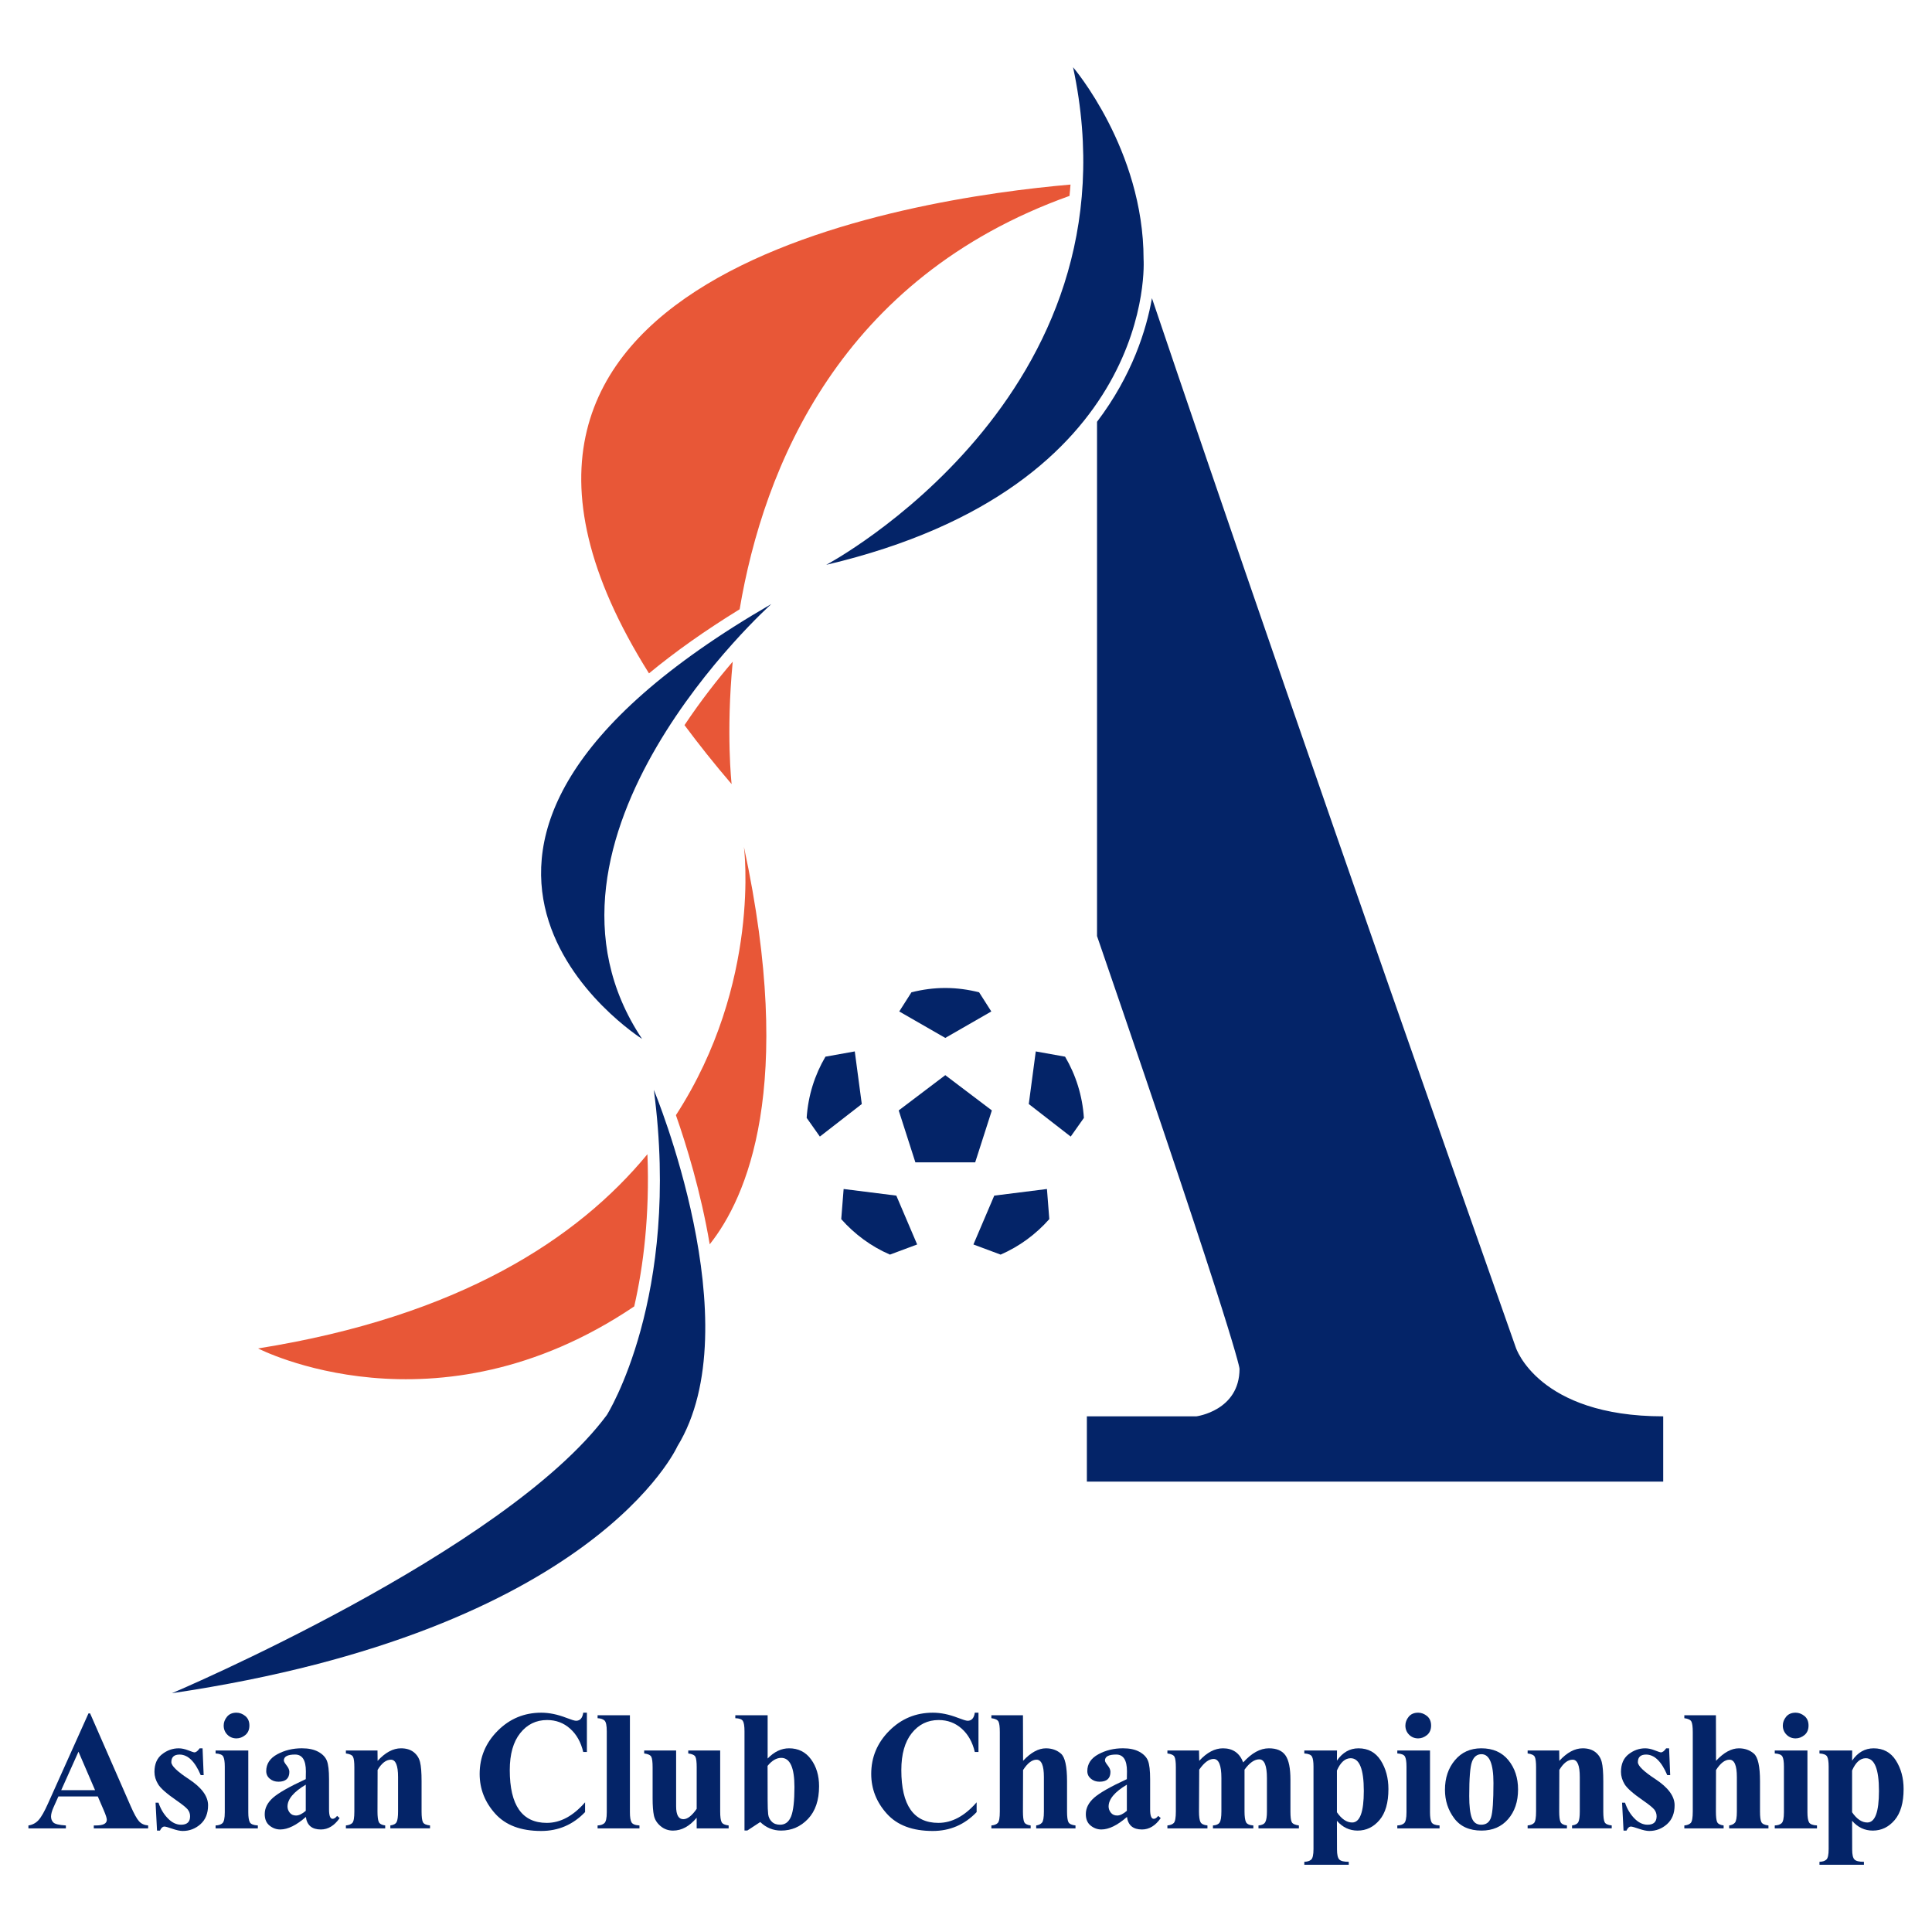 <?xml version="1.0" encoding="utf-8"?>
<!-- Generator: Adobe Illustrator 12.0.0, SVG Export Plug-In . SVG Version: 6.00 Build 51448)  -->
<!DOCTYPE svg PUBLIC "-//W3C//DTD SVG 1.1//EN" "http://www.w3.org/Graphics/SVG/1.1/DTD/svg11.dtd">
<svg  version="1.1" id="Calque_1" xmlns:x="http://ns.adobe.com/Extensibility/1.0/" xmlns:i="http://ns.adobe.com/AdobeIllustrator/10.0/" xmlns:graph="http://ns.adobe.com/Graphs/1.0/"
	 xmlns="http://www.w3.org/2000/svg" xmlns:xlink="http://www.w3.org/1999/xlink" xmlns:a="http://ns.adobe.com/AdobeSVGViewerExtensions/3.0/"
	 width="192.756" height="192.756" viewBox="0 0 192.756 192.756"
	 style="overflow:visible;enable-background:new 0 0 192.756 192.756;" xml:space="preserve">
<g>
	<polygon style="fill-rule:evenodd;clip-rule:evenodd;fill:#FFFFFF;" points="0,0 192.756,0 192.756,192.756 0,192.756 0,0 	"/>
	<path style="fill-rule:evenodd;clip-rule:evenodd;fill:#042468;" d="M107.06,6.708c0,0,7.035,8.209,7.035,19.155
		c0,0,1.562,22.673-31.663,30.491C82.432,56.354,114.095,39.544,107.06,6.708L107.06,6.708z"/>
	<path style="fill-rule:evenodd;clip-rule:evenodd;fill:#042468;" d="M151.23,134.437c-18.65-52.878-30.192-86.607-36.3-104.686
		c-0.545,3.11-1.953,7.678-5.479,12.33v51.311c14.217,41.335,14.217,43.17,14.217,43.17c0,4.193-4.304,4.746-4.304,4.746h-10.927
		v6.512h57.501v-6.512C153.436,141.308,151.23,134.437,151.23,134.437L151.23,134.437z"/>
	<path style="fill-rule:evenodd;clip-rule:evenodd;fill:#042468;" d="M76.96,60.262c0,0-26.191,23.454-12.9,43.39
		C64.061,103.651,34.351,84.889,76.96,60.262L76.96,60.262z"/>
	<path style="fill-rule:evenodd;clip-rule:evenodd;fill:#042468;" d="M17.152,168.933c0,0,33.228-14.072,43.391-27.754
		c0,0,7.427-11.728,4.69-32.444c0,0,9.773,23.452,2.346,35.571C67.579,144.306,59.37,162.678,17.152,168.933L17.152,168.933z"/>
	<path style="fill-rule:evenodd;clip-rule:evenodd;fill:#E85737;" d="M72.994,78.23c0,0-0.572-5.025,0.109-12.215
		c-1.497,1.748-3.188,3.894-4.81,6.331C69.702,74.243,71.253,76.199,72.994,78.23L72.994,78.23z"/>
	<path style="fill-rule:evenodd;clip-rule:evenodd;fill:#E85737;" d="M64.75,67.182c2.597-2.149,5.604-4.279,9.044-6.393
		c2.39-14.158,10.004-33.051,32.911-41.244c0.034-0.376,0.075-0.749,0.1-1.131C91.069,19.781,39.731,27.35,64.75,67.182
		L64.75,67.182z"/>
	<path style="fill-rule:evenodd;clip-rule:evenodd;fill:#E85737;" d="M64.594,115.154c-6.967,8.454-18.797,16.185-38.844,19.38
		c0,0,17.697,9.179,37.527-4.193C64.189,126.351,64.831,121.247,64.594,115.154L64.594,115.154z"/>
	<path style="fill-rule:evenodd;clip-rule:evenodd;fill:#E85737;" d="M74.223,84.5c0,0,1.771,13.55-6.786,26.76
		c1.023,2.91,2.485,7.638,3.371,12.885C74.491,119.514,79.381,108.472,74.223,84.5L74.223,84.5z"/>
	<path style="fill-rule:evenodd;clip-rule:evenodd;fill:#042468;" d="M99.197,119.287l-2.079,4.874l2.714,1.012
		c1.873-0.812,3.524-2.034,4.857-3.541l-0.235-3.005L99.197,119.287L99.197,119.287z"/>
	<path style="fill-rule:evenodd;clip-rule:evenodd;fill:#042468;" d="M89.426,119.287l-5.257-0.66l-0.238,3.008
		c1.335,1.507,2.984,2.726,4.858,3.538l2.716-1.012L89.426,119.287L89.426,119.287z"/>
	<path style="fill-rule:evenodd;clip-rule:evenodd;fill:#042468;" d="M94.311,103.554l4.592-2.64l-1.218-1.912
		c-1.082-0.272-2.208-0.431-3.375-0.431s-2.291,0.158-3.374,0.431l-1.218,1.912L94.311,103.554L94.311,103.554z"/>
	<path style="fill-rule:evenodd;clip-rule:evenodd;fill:#042468;" d="M102.641,110.149l4.183,3.248l1.316-1.864
		c-0.145-2.219-0.809-4.294-1.876-6.108l-2.925-0.524L102.641,110.149L102.641,110.149z"/>
	<path style="fill-rule:evenodd;clip-rule:evenodd;fill:#042468;" d="M85.98,110.149l-0.699-5.249l-2.925,0.524
		c-1.067,1.814-1.731,3.887-1.875,6.105l1.317,1.867L85.98,110.149L85.98,110.149z"/>
	<polygon style="fill-rule:evenodd;clip-rule:evenodd;fill:#042468;" points="94.311,107.269 98.958,110.787 97.295,115.966 
		91.327,115.966 89.664,110.787 94.311,107.269 	"/>
	<path style="fill-rule:evenodd;clip-rule:evenodd;fill:#042468;" d="M6.107,178.607l1.723-3.841l1.655,3.841H6.107L6.107,178.607z
		 M10.356,180.622c0.201,0.466,0.3,0.777,0.3,0.938c0,0.378-0.359,0.566-1.079,0.566H9.358v0.292h5.423v-0.292
		c-0.387-0.03-0.689-0.168-0.912-0.42c-0.222-0.247-0.504-0.759-0.84-1.529l-4.039-9.229H8.827l-4.032,8.977
		c-0.364,0.818-0.682,1.375-0.951,1.668c-0.268,0.293-0.604,0.472-1.009,0.534v0.292h3.738v-0.292c-0.68-0.042-1.097-0.143-1.25-0.3
		c-0.156-0.156-0.232-0.355-0.232-0.6c0.004-0.244,0.087-0.549,0.248-0.908l0.488-1.088h3.93L10.356,180.622L10.356,180.622z"/>
	<path style="fill-rule:evenodd;clip-rule:evenodd;fill:#042468;" d="M20.21,174.43l0.11,2.675h-0.293
		c-0.578-1.367-1.283-2.052-2.114-2.052c-0.545,0.002-0.818,0.253-0.818,0.757c0,0.363,0.575,0.921,1.725,1.678
		c1.294,0.846,1.94,1.719,1.94,2.622c0,0.806-0.252,1.437-0.756,1.888c-0.506,0.45-1.097,0.678-1.772,0.678
		c-0.263,0-0.607-0.073-1.033-0.22c-0.426-0.146-0.688-0.22-0.788-0.22c-0.179,0-0.33,0.135-0.451,0.403h-0.293l-0.146-2.785h0.293
		c0.209,0.62,0.52,1.143,0.932,1.564c0.411,0.424,0.85,0.634,1.317,0.634c0.603,0,0.903-0.279,0.903-0.84
		c0-0.257-0.079-0.481-0.236-0.679c-0.156-0.194-0.534-0.499-1.129-0.911c-0.973-0.671-1.58-1.208-1.823-1.608
		c-0.245-0.398-0.367-0.811-0.367-1.233c0-0.777,0.251-1.363,0.755-1.758c0.504-0.396,1.059-0.593,1.663-0.593
		c0.291,0,0.607,0.066,0.953,0.201c0.343,0.136,0.547,0.202,0.614,0.202c0.162,0,0.336-0.136,0.522-0.403H20.21L20.21,174.43z"/>
	<path style="fill-rule:evenodd;clip-rule:evenodd;fill:#042468;" d="M23.593,170.875c0.313,0,0.606,0.112,0.879,0.331
		c0.272,0.225,0.41,0.541,0.41,0.951s-0.138,0.727-0.41,0.951c-0.273,0.22-0.566,0.332-0.879,0.332c-0.359,0-0.665-0.124-0.91-0.371
		c-0.245-0.248-0.366-0.553-0.366-0.912c0-0.314,0.109-0.606,0.33-0.877C22.867,171.01,23.183,170.875,23.593,170.875
		L23.593,170.875z M24.772,174.649v6.164c0,0.476,0.052,0.808,0.155,0.998c0.106,0.187,0.372,0.293,0.798,0.314v0.292h-4.215v-0.292
		c0.3-0.008,0.529-0.083,0.683-0.225c0.156-0.14,0.233-0.504,0.233-1.092v-4.553c0-0.477-0.05-0.808-0.149-0.997
		c-0.098-0.188-0.355-0.292-0.767-0.317v-0.293H24.772L24.772,174.649z"/>
	<path style="fill-rule:evenodd;clip-rule:evenodd;fill:#042468;" d="M29.541,181.135c-0.272,0-0.485-0.093-0.634-0.283
		c-0.149-0.189-0.222-0.394-0.222-0.613c0-0.733,0.606-1.459,1.821-2.181v2.609C30.139,180.98,29.818,181.135,29.541,181.135
		L29.541,181.135z M32.015,182.528c0.717,0,1.34-0.378,1.87-1.136l-0.252-0.22c-0.149,0.194-0.3,0.293-0.449,0.293
		c-0.238,0-0.356-0.312-0.356-0.937v-3.013c0-0.863-0.071-1.478-0.213-1.839c-0.142-0.361-0.426-0.662-0.853-0.896
		c-0.425-0.236-0.975-0.353-1.646-0.353c-0.903,0-1.721,0.199-2.454,0.597c-0.735,0.399-1.101,0.959-1.101,1.678
		c0,0.306,0.118,0.562,0.356,0.76c0.236,0.201,0.524,0.3,0.864,0.3c0.723,0,1.088-0.329,1.088-0.987
		c0-0.198-0.095-0.411-0.278-0.642c-0.18-0.23-0.271-0.393-0.271-0.486c0-0.396,0.374-0.596,1.121-0.596
		c0.717,0,1.077,0.559,1.077,1.677l-0.012,0.778c-1.631,0.751-2.721,1.372-3.271,1.857c-0.548,0.488-0.823,1.033-0.823,1.632
		c0,0.506,0.161,0.886,0.481,1.145c0.323,0.259,0.678,0.387,1.07,0.387c0.753,0,1.603-0.417,2.554-1.25
		C30.625,182.111,31.124,182.528,32.015,182.528L32.015,182.528z"/>
	<path style="fill-rule:evenodd;clip-rule:evenodd;fill:#042468;" d="M37.663,174.649l0.011,1.033
		c0.765-0.836,1.542-1.253,2.332-1.253c0.518,0,0.937,0.126,1.262,0.378c0.323,0.252,0.536,0.581,0.639,0.991
		c0.103,0.407,0.153,1.044,0.153,1.907v3.029c0,0.528,0.046,0.883,0.133,1.062c0.089,0.182,0.325,0.289,0.71,0.328v0.292h-3.958
		v-0.292c0.332-0.042,0.543-0.162,0.634-0.355c0.089-0.195,0.135-0.538,0.135-1.033v-3.445c0-1.151-0.238-1.727-0.713-1.727
		c-0.476,0-0.92,0.342-1.328,1.02l-0.011,4.154c0,0.504,0.043,0.853,0.13,1.04c0.085,0.188,0.3,0.305,0.639,0.347v0.292h-3.921
		v-0.292c0.291-0.025,0.504-0.108,0.639-0.246c0.138-0.14,0.204-0.521,0.204-1.149v-4.404c0-0.513-0.041-0.859-0.128-1.04
		c-0.085-0.179-0.323-0.293-0.715-0.344v-0.293H37.663L37.663,174.649z"/>
	<path style="fill-rule:evenodd;clip-rule:evenodd;fill:#042468;" d="M58.555,170.875v3.921h-0.366
		c-0.232-0.982-0.667-1.759-1.311-2.329c-0.641-0.573-1.406-0.859-2.294-0.859c-1.095,0-1.988,0.436-2.682,1.307
		c-0.696,0.872-1.042,2.1-1.042,3.683c0,3.516,1.23,5.271,3.692,5.271c1.358,0,2.63-0.684,3.821-2.052v0.976
		c-1.205,1.256-2.664,1.883-4.379,1.883c-2.025,0-3.553-0.574-4.588-1.728c-1.035-1.151-1.551-2.473-1.551-3.964
		c0-1.665,0.598-3.099,1.798-4.303c1.198-1.203,2.648-1.806,4.347-1.806c0.788,0,1.622,0.171,2.506,0.513
		c0.505,0.195,0.828,0.293,0.966,0.293c0.403,0,0.641-0.268,0.717-0.806H58.555L58.555,170.875z"/>
	<path style="fill-rule:evenodd;clip-rule:evenodd;fill:#042468;" d="M62.847,171.131v9.683c0,0.476,0.052,0.808,0.158,0.996
		c0.103,0.188,0.369,0.295,0.794,0.316v0.292h-4.177v-0.292c0.292-0.008,0.52-0.086,0.678-0.228c0.16-0.145,0.238-0.506,0.238-1.089
		v-8.077c0-0.572-0.074-0.93-0.222-1.072c-0.149-0.14-0.38-0.22-0.694-0.235v-0.294H62.847L62.847,171.131z"/>
	<path style="fill-rule:evenodd;clip-rule:evenodd;fill:#042468;" d="M71.853,174.649v6.09c0,0.514,0.045,0.862,0.138,1.045
		c0.089,0.186,0.325,0.3,0.706,0.342v0.292h-3.189l-0.002-1.062c-0.71,0.854-1.499,1.283-2.359,1.283
		c-0.474,0-0.891-0.151-1.246-0.451c-0.356-0.299-0.576-0.653-0.662-1.061c-0.085-0.405-0.128-0.982-0.128-1.726v-3.08
		c0-0.524-0.044-0.872-0.13-1.045c-0.087-0.171-0.323-0.283-0.712-0.334v-0.293h3.188v5.572c0,0.853,0.241,1.281,0.721,1.281
		c0.408,0,0.852-0.344,1.329-1.033l0.002-4.15c0-0.522-0.043-0.87-0.13-1.045c-0.087-0.169-0.323-0.281-0.712-0.332v-0.293H71.853
		L71.853,174.649z"/>
	<path style="fill-rule:evenodd;clip-rule:evenodd;fill:#042468;" d="M77.945,175.382c0.877,0,1.317,0.974,1.317,2.916
		c0,1.393-0.112,2.369-0.334,2.923c-0.225,0.554-0.588,0.831-1.097,0.831c-0.355,0-0.633-0.101-0.833-0.305
		c-0.204-0.201-0.321-0.448-0.358-0.742c-0.034-0.295-0.053-0.758-0.053-1.388l-0.006-3.434
		C77.014,175.65,77.469,175.382,77.945,175.382L77.945,175.382z M73.362,171.131v0.294c0.401,0.01,0.656,0.107,0.758,0.281
		c0.106,0.174,0.158,0.516,0.158,1.024v9.901h0.282l1.29-0.846c0.594,0.568,1.287,0.853,2.08,0.853c1.053,0,1.949-0.391,2.685-1.166
		c0.735-0.778,1.104-1.864,1.104-3.259c0-1.065-0.271-1.964-0.807-2.691c-0.538-0.729-1.267-1.093-2.185-1.093
		c-0.775,0-1.487,0.341-2.14,1.021v-4.32H73.362L73.362,171.131z"/>
	<path style="fill-rule:evenodd;clip-rule:evenodd;fill:#042468;" d="M97.623,170.875v3.921h-0.367
		c-0.229-0.982-0.667-1.759-1.308-2.329c-0.643-0.573-1.409-0.859-2.297-0.859c-1.093,0-1.988,0.436-2.683,1.307
		c-0.694,0.872-1.042,2.1-1.042,3.683c0,3.516,1.232,5.271,3.695,5.271c1.355,0,2.629-0.684,3.818-2.052v0.976
		c-1.203,1.256-2.662,1.883-4.379,1.883c-2.022,0-3.553-0.574-4.585-1.728c-1.035-1.151-1.553-2.473-1.553-3.964
		c0-1.665,0.6-3.099,1.798-4.303c1.2-1.203,2.649-1.806,4.349-1.806c0.787,0,1.622,0.171,2.504,0.513
		c0.506,0.195,0.829,0.293,0.968,0.293c0.401,0,0.64-0.268,0.715-0.806H97.623L97.623,170.875z"/>
	<path style="fill-rule:evenodd;clip-rule:evenodd;fill:#042468;" d="M102.061,171.131l0.012,4.545
		c0.779-0.833,1.539-1.246,2.279-1.246c0.592,0,1.091,0.176,1.499,0.529c0.405,0.353,0.608,1.269,0.608,2.747v3.033
		c0,0.518,0.046,0.866,0.135,1.05c0.092,0.183,0.328,0.295,0.708,0.337v0.292h-3.921v-0.292c0.251-0.035,0.441-0.124,0.572-0.271
		c0.133-0.146,0.197-0.517,0.197-1.112v-3.451c0-1.151-0.245-1.727-0.736-1.727c-0.45,0-0.899,0.344-1.342,1.033l-0.012,4.145
		c0,0.5,0.041,0.844,0.12,1.031c0.079,0.188,0.296,0.306,0.65,0.352v0.292H98.91v-0.292c0.291-0.025,0.504-0.108,0.638-0.246
		c0.138-0.14,0.204-0.521,0.204-1.145v-7.928c0-0.513-0.043-0.858-0.13-1.037c-0.09-0.182-0.325-0.296-0.712-0.346v-0.294H102.061
		L102.061,171.131z"/>
	<path style="fill-rule:evenodd;clip-rule:evenodd;fill:#042468;" d="M111.464,181.135c-0.273,0-0.483-0.093-0.633-0.283
		c-0.148-0.189-0.225-0.394-0.225-0.613c0-0.733,0.607-1.459,1.821-2.181v2.609C112.064,180.98,111.74,181.135,111.464,181.135
		L111.464,181.135z M113.937,182.528c0.717,0,1.34-0.378,1.869-1.136l-0.251-0.22c-0.148,0.194-0.299,0.293-0.447,0.293
		c-0.239,0-0.359-0.312-0.359-0.937v-3.013c0-0.863-0.071-1.478-0.213-1.839s-0.426-0.662-0.853-0.896
		c-0.426-0.236-0.973-0.353-1.644-0.353c-0.903,0-1.724,0.199-2.455,0.597c-0.736,0.399-1.103,0.959-1.103,1.678
		c0,0.306,0.12,0.562,0.357,0.76c0.237,0.201,0.525,0.3,0.863,0.3c0.726,0,1.088-0.329,1.088-0.987c0-0.198-0.092-0.411-0.276-0.642
		c-0.181-0.23-0.271-0.393-0.271-0.486c0-0.396,0.374-0.596,1.12-0.596c0.717,0,1.076,0.559,1.076,1.677l-0.012,0.778
		c-1.63,0.751-2.722,1.372-3.268,1.857c-0.55,0.488-0.825,1.033-0.825,1.632c0,0.506,0.16,0.886,0.483,1.145
		c0.32,0.259,0.677,0.387,1.066,0.387c0.754,0,1.604-0.417,2.555-1.25C112.549,182.111,113.048,182.528,113.937,182.528
		L113.937,182.528z"/>
	<path style="fill-rule:evenodd;clip-rule:evenodd;fill:#042468;" d="M119.625,174.649l0.022,1.03
		c0.763-0.833,1.554-1.25,2.366-1.25c0.988,0,1.664,0.47,2.021,1.408c0.843-0.938,1.697-1.408,2.563-1.408
		c0.774,0,1.328,0.235,1.656,0.708c0.33,0.472,0.494,1.276,0.494,2.414v3.184c0,0.528,0.041,0.879,0.129,1.054
		c0.087,0.174,0.325,0.286,0.715,0.337v0.292h-4.032v-0.292c0.354-0.03,0.583-0.146,0.685-0.347
		c0.106-0.201,0.158-0.547,0.158-1.042V177.4c0-1.246-0.256-1.871-0.765-1.871c-0.481,0-0.971,0.343-1.471,1.03v4.176
		c0,0.504,0.05,0.854,0.146,1.054c0.096,0.199,0.342,0.312,0.734,0.337v0.292h-4.03v-0.292c0.33-0.017,0.551-0.116,0.668-0.295
		c0.115-0.178,0.175-0.544,0.175-1.101v-3.347c0-1.262-0.262-1.892-0.779-1.892c-0.459,0-0.938,0.355-1.434,1.067l-0.022,4.176
		c0,0.504,0.048,0.852,0.144,1.047c0.096,0.194,0.328,0.309,0.699,0.344v0.292h-3.995v-0.292c0.288-0.025,0.503-0.108,0.638-0.246
		c0.137-0.14,0.205-0.521,0.205-1.149v-4.404c0-0.513-0.043-0.859-0.131-1.04c-0.084-0.179-0.323-0.293-0.712-0.344v-0.293H119.625
		L119.625,174.649z"/>
	<path style="fill-rule:evenodd;clip-rule:evenodd;fill:#042468;" d="M133.385,176.642c0.359-0.815,0.816-1.224,1.371-1.224
		c0.875,0,1.312,1.089,1.312,3.265c0,2.101-0.388,3.148-1.162,3.148c-0.542,0-1.05-0.34-1.521-1.022V176.642L133.385,176.642z
		 M135.451,182.639c0.858,0,1.585-0.351,2.181-1.052c0.594-0.7,0.891-1.731,0.891-3.092c0-1.1-0.257-2.052-0.767-2.858
		c-0.513-0.804-1.254-1.207-2.222-1.207c-0.866,0-1.583,0.409-2.149,1.229l0.008-1.01h-3.262v0.293
		c0.412,0.025,0.668,0.13,0.767,0.317c0.101,0.189,0.15,0.519,0.15,0.995v8.219c0,0.572-0.079,0.925-0.232,1.062
		c-0.155,0.138-0.383,0.207-0.685,0.218v0.293h4.434v-0.293c-0.483,0-0.799-0.078-0.947-0.236c-0.148-0.156-0.225-0.483-0.225-0.985
		l-0.008-2.871C133.951,182.313,134.641,182.639,135.451,182.639L135.451,182.639z"/>
	<path style="fill-rule:evenodd;clip-rule:evenodd;fill:#042468;" d="M141.492,170.875c0.313,0,0.605,0.112,0.88,0.331
		c0.271,0.225,0.409,0.541,0.409,0.951s-0.138,0.727-0.409,0.951c-0.274,0.22-0.566,0.332-0.88,0.332
		c-0.36,0-0.666-0.124-0.909-0.371c-0.245-0.248-0.368-0.553-0.368-0.912c0-0.314,0.111-0.606,0.33-0.877
		C140.765,171.01,141.081,170.875,141.492,170.875L141.492,170.875z M142.672,174.649v6.164c0,0.476,0.052,0.808,0.154,0.998
		c0.105,0.187,0.371,0.293,0.799,0.314v0.292h-4.215v-0.292c0.3-0.008,0.528-0.083,0.683-0.225c0.154-0.14,0.233-0.504,0.233-1.092
		v-4.553c0-0.477-0.051-0.808-0.149-0.997c-0.099-0.188-0.354-0.292-0.767-0.317v-0.293H142.672L142.672,174.649z"/>
	<path style="fill-rule:evenodd;clip-rule:evenodd;fill:#042468;" d="M149.002,177.885c0,1.788-0.078,2.931-0.236,3.425
		c-0.155,0.495-0.484,0.742-0.989,0.742c-0.461,0-0.771-0.23-0.941-0.693c-0.167-0.465-0.251-1.187-0.251-2.162
		c0-1.785,0.09-2.928,0.276-3.429c0.185-0.502,0.501-0.752,0.949-0.752C148.603,175.016,149.002,175.974,149.002,177.885
		L149.002,177.885z M145.16,175.613c-0.663,0.788-0.996,1.773-0.996,2.959c0,1.066,0.305,2.012,0.917,2.833
		c0.611,0.823,1.522,1.233,2.732,1.233c1.11,0,1.994-0.383,2.654-1.146c0.659-0.763,0.99-1.748,0.99-2.953
		c0-1.158-0.321-2.135-0.963-2.924c-0.642-0.79-1.544-1.187-2.707-1.187C146.699,174.43,145.822,174.822,145.16,175.613
		L145.16,175.613z"/>
	<path style="fill-rule:evenodd;clip-rule:evenodd;fill:#042468;" d="M155.562,174.649l0.012,1.033
		c0.766-0.836,1.541-1.253,2.332-1.253c0.518,0,0.936,0.126,1.263,0.378c0.321,0.252,0.534,0.581,0.638,0.991
		c0.104,0.407,0.154,1.044,0.154,1.907v3.029c0,0.528,0.046,0.883,0.133,1.062c0.088,0.182,0.325,0.289,0.709,0.328v0.292h-3.958
		v-0.292c0.333-0.042,0.543-0.162,0.635-0.355c0.09-0.195,0.136-0.538,0.136-1.033v-3.445c0-1.151-0.238-1.727-0.713-1.727
		c-0.476,0-0.921,0.342-1.328,1.02l-0.012,4.154c0,0.504,0.044,0.853,0.131,1.04c0.084,0.188,0.301,0.305,0.639,0.347v0.292h-3.921
		v-0.292c0.291-0.025,0.504-0.108,0.639-0.246c0.137-0.14,0.204-0.521,0.204-1.149v-4.404c0-0.513-0.042-0.859-0.128-1.04
		c-0.086-0.179-0.323-0.293-0.715-0.344v-0.293H155.562L155.562,174.649z"/>
	<path style="fill-rule:evenodd;clip-rule:evenodd;fill:#042468;" d="M166.526,174.43l0.109,2.675h-0.292
		c-0.578-1.367-1.284-2.052-2.115-2.052c-0.544,0.002-0.817,0.253-0.817,0.757c0,0.363,0.574,0.921,1.725,1.678
		c1.295,0.846,1.94,1.719,1.94,2.622c0,0.806-0.253,1.437-0.758,1.888c-0.504,0.45-1.096,0.678-1.771,0.678
		c-0.264,0-0.608-0.073-1.034-0.22c-0.425-0.146-0.689-0.22-0.787-0.22c-0.182,0-0.33,0.135-0.451,0.403h-0.294l-0.146-2.785h0.293
		c0.21,0.62,0.521,1.143,0.93,1.564c0.414,0.424,0.853,0.634,1.319,0.634c0.604,0,0.903-0.279,0.903-0.84
		c0-0.257-0.078-0.481-0.236-0.679c-0.158-0.194-0.534-0.499-1.13-0.911c-0.972-0.671-1.579-1.208-1.825-1.608
		c-0.241-0.398-0.363-0.811-0.363-1.233c0-0.777,0.251-1.363,0.755-1.758c0.505-0.396,1.059-0.593,1.663-0.593
		c0.291,0,0.607,0.066,0.95,0.201c0.345,0.136,0.55,0.202,0.616,0.202c0.163,0,0.338-0.136,0.522-0.403H166.526L166.526,174.43z"/>
	<path style="fill-rule:evenodd;clip-rule:evenodd;fill:#042468;" d="M171.198,171.131l0.01,4.545
		c0.781-0.833,1.539-1.246,2.278-1.246c0.591,0,1.091,0.176,1.499,0.529c0.407,0.353,0.611,1.269,0.611,2.747v3.033
		c0,0.518,0.043,0.866,0.135,1.05c0.09,0.183,0.325,0.295,0.708,0.337v0.292h-3.921v-0.292c0.25-0.035,0.439-0.124,0.571-0.271
		s0.198-0.517,0.198-1.112v-3.451c0-1.151-0.245-1.727-0.736-1.727c-0.453,0-0.902,0.344-1.344,1.033l-0.01,4.145
		c0,0.5,0.04,0.844,0.116,1.031c0.082,0.188,0.3,0.306,0.654,0.352v0.292h-3.921v-0.292c0.287-0.025,0.501-0.108,0.637-0.246
		c0.137-0.14,0.205-0.521,0.205-1.145v-7.928c0-0.513-0.046-0.858-0.133-1.037c-0.089-0.182-0.325-0.296-0.709-0.346v-0.294H171.198
		L171.198,171.131z"/>
	<path style="fill-rule:evenodd;clip-rule:evenodd;fill:#042468;" d="M179.151,170.875c0.313,0,0.607,0.112,0.88,0.331
		c0.271,0.225,0.407,0.541,0.407,0.951s-0.136,0.727-0.407,0.951c-0.272,0.22-0.566,0.332-0.88,0.332
		c-0.362,0-0.665-0.124-0.909-0.371c-0.245-0.248-0.37-0.553-0.37-0.912c0-0.314,0.11-0.606,0.33-0.877
		C178.423,171.01,178.739,170.875,179.151,170.875L179.151,170.875z M180.328,174.649v6.164c0,0.476,0.053,0.808,0.158,0.998
		c0.103,0.187,0.369,0.293,0.795,0.314v0.292h-4.214v-0.292c0.302-0.008,0.529-0.083,0.685-0.225c0.153-0.14,0.23-0.504,0.23-1.092
		v-4.553c0-0.477-0.048-0.808-0.147-0.997c-0.1-0.188-0.356-0.292-0.768-0.317v-0.293H180.328L180.328,174.649z"/>
	<path style="fill-rule:evenodd;clip-rule:evenodd;fill:#042468;" d="M184.784,176.642c0.356-0.815,0.814-1.224,1.368-1.224
		c0.875,0,1.312,1.089,1.312,3.265c0,2.101-0.387,3.148-1.163,3.148c-0.541,0-1.049-0.34-1.518-1.022V176.642L184.784,176.642z
		 M186.849,182.639c0.86,0,1.586-0.351,2.182-1.052c0.592-0.7,0.892-1.731,0.892-3.092c0-1.1-0.258-2.052-0.771-2.858
		c-0.513-0.804-1.254-1.207-2.22-1.207c-0.867,0-1.583,0.409-2.147,1.229l0.007-1.01h-3.263v0.293
		c0.412,0.025,0.669,0.13,0.767,0.317c0.099,0.189,0.149,0.519,0.149,0.995v8.219c0,0.572-0.077,0.925-0.23,1.062
		c-0.156,0.138-0.383,0.207-0.686,0.218v0.293h4.436v-0.293c-0.483,0-0.8-0.078-0.949-0.236c-0.149-0.156-0.224-0.483-0.224-0.985
		l-0.007-2.871C185.349,182.313,186.036,182.639,186.849,182.639L186.849,182.639z"/>
</g>
</svg>
